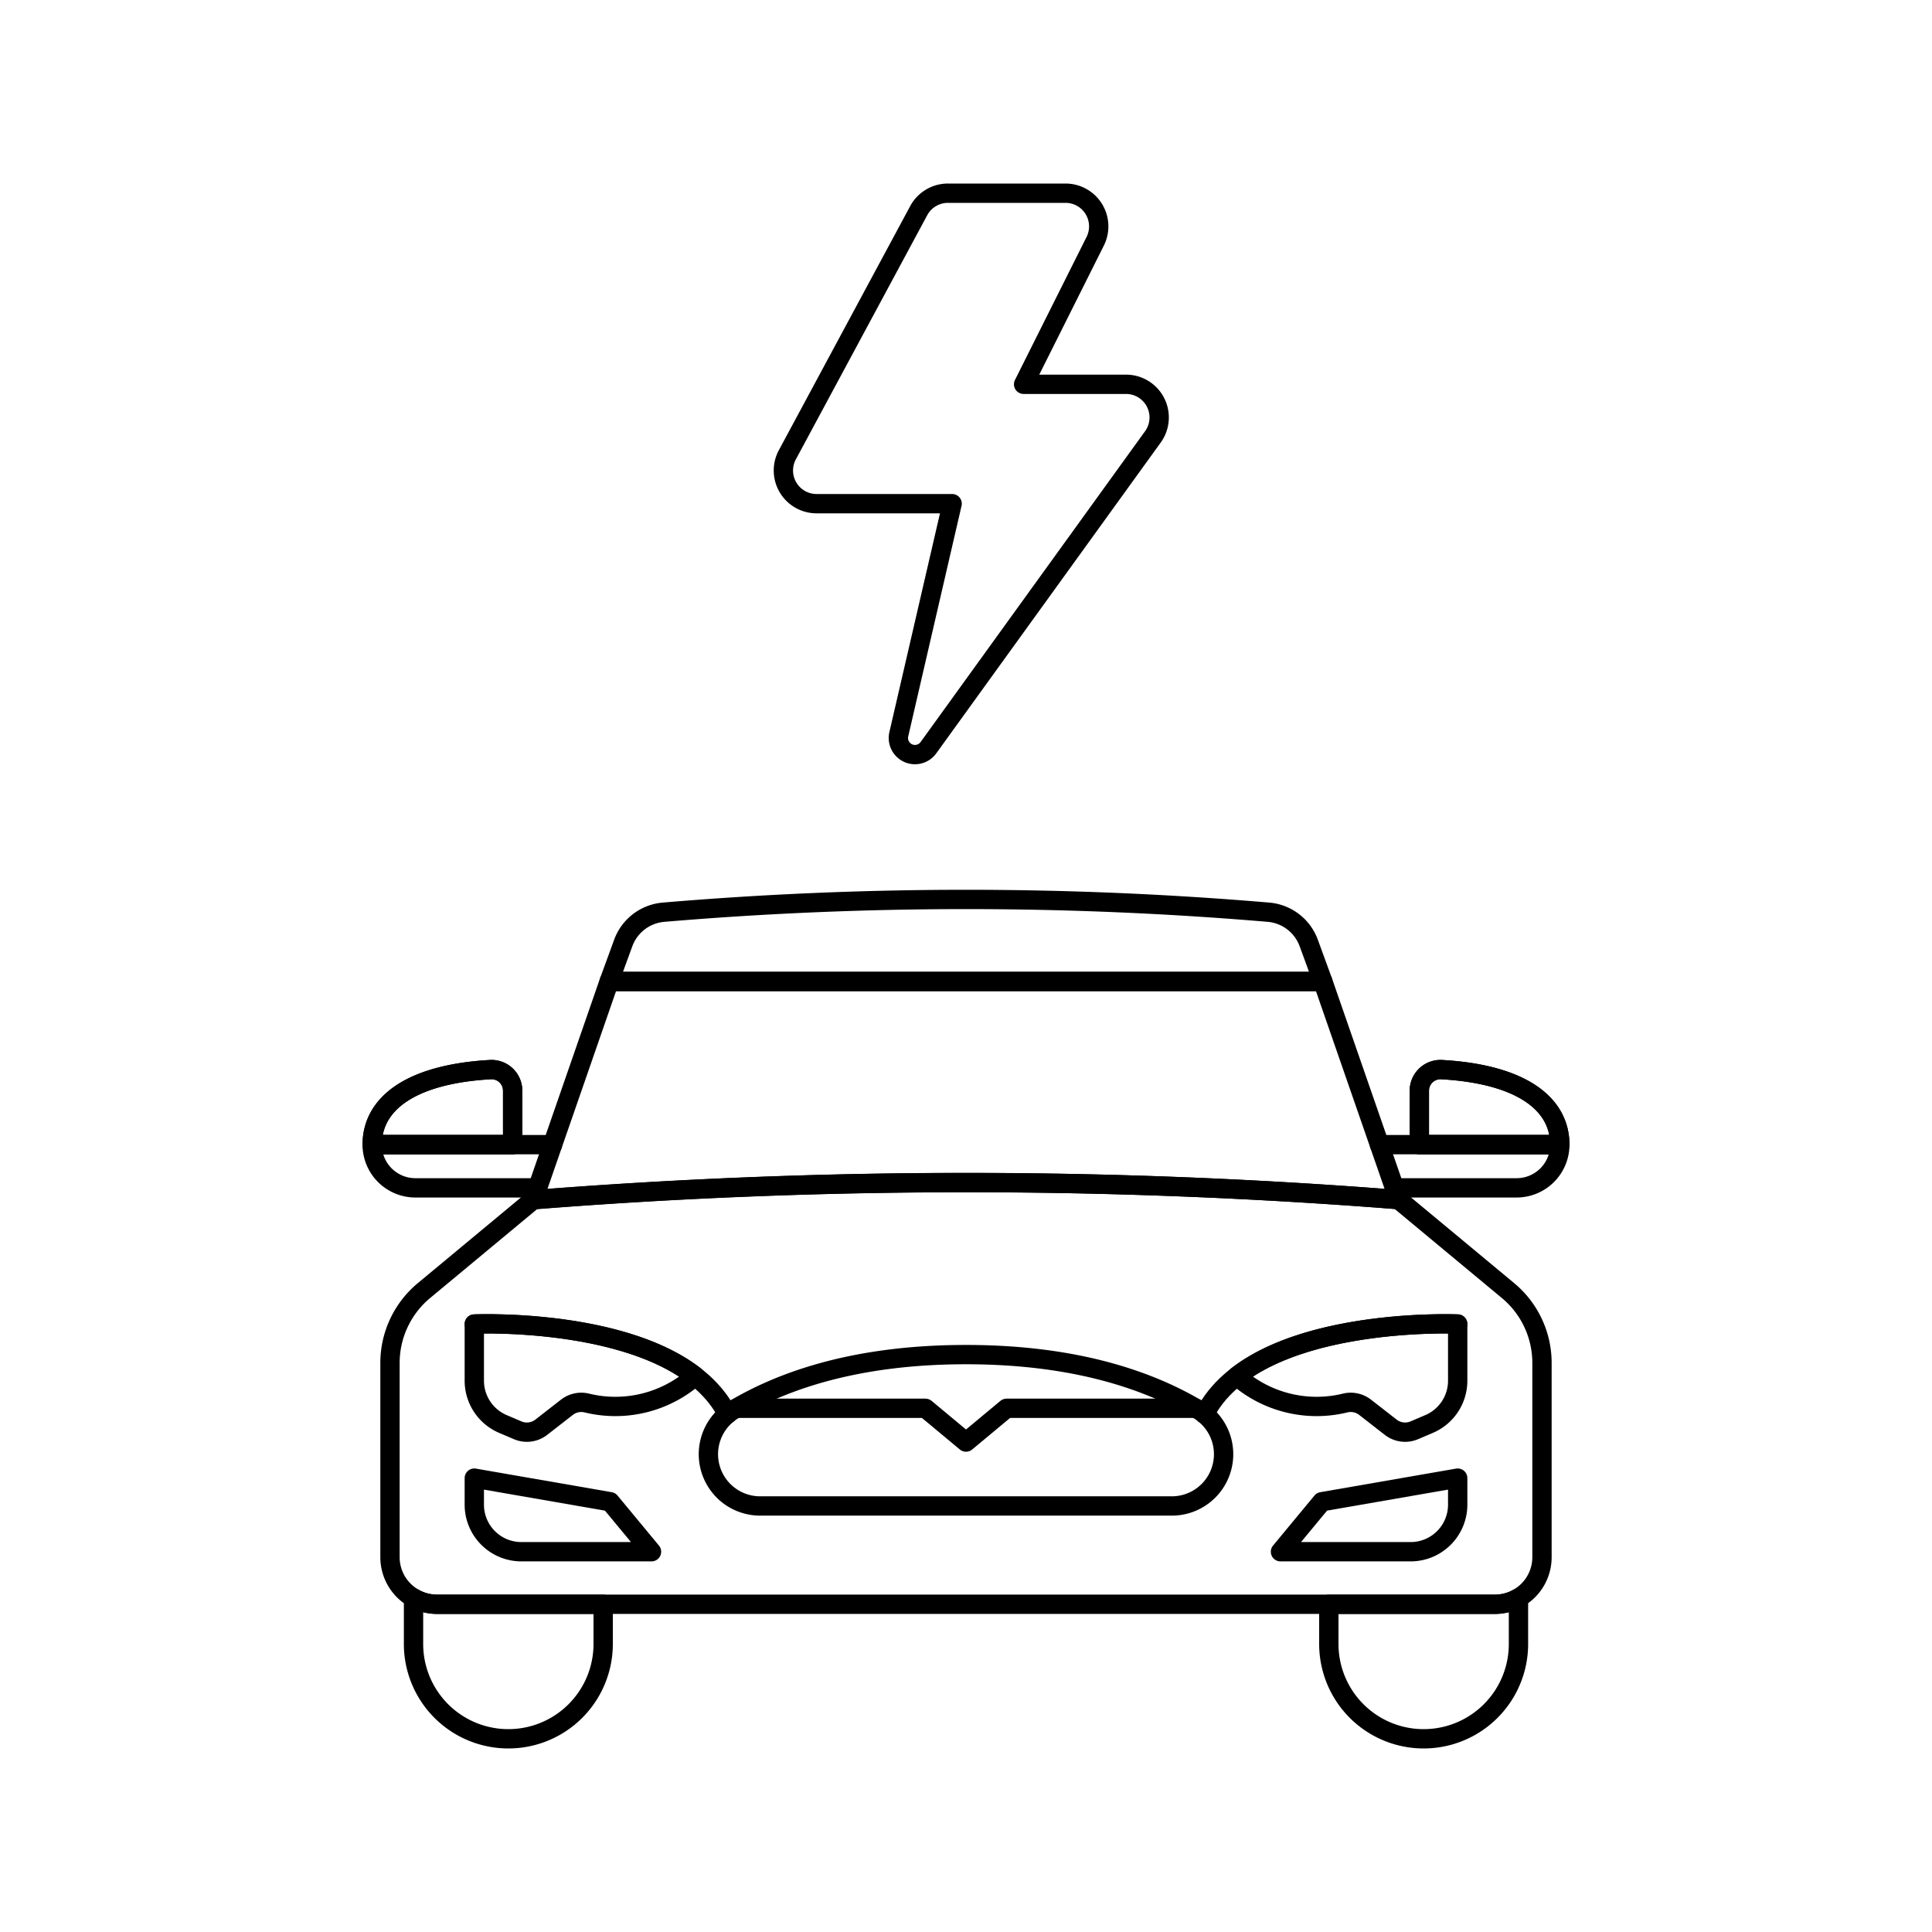 <svg xmlns="http://www.w3.org/2000/svg" viewBox="0 0 100 100" id="E-Car-3--Streamline-Ux" height="100" width="100"><desc> E Car 3 Streamline Illustration: https://streamlinehq.com </desc><path d="M27.824 61.483H21.5a2.236 2.236 0 0 1 -2.236 -2.237H28.6" fill="none" stroke="currentColor" stroke-linecap="round" stroke-linejoin="round" stroke-width="1"/><path d="M19.265 59.246c0 -2.058 1.893 -3.642 6.116 -3.883a1.093 1.093 0 0 1 1.154 1.09v2.793Z" fill="none" stroke="currentColor" stroke-linecap="round" stroke-linejoin="round" stroke-width="1"/><path d="M19.265 59.246c0 -2.058 1.893 -3.642 6.116 -3.883a1.093 1.093 0 0 1 1.154 1.09v2.793Z" fill="none" stroke="currentColor" stroke-linecap="round" stroke-linejoin="round" stroke-width="1"/><path d="M72.176 61.483H78.5a2.236 2.236 0 0 0 2.236 -2.237H71.4" fill="none" stroke="currentColor" stroke-linecap="round" stroke-linejoin="round" stroke-width="1"/><path d="M80.735 59.246c0 -2.058 -1.893 -3.642 -6.116 -3.883a1.093 1.093 0 0 0 -1.154 1.09v2.793Z" fill="none" stroke="currentColor" stroke-linecap="round" stroke-linejoin="round" stroke-width="1"/><path d="M80.735 59.246c0 -2.058 -1.893 -3.642 -6.116 -3.883a1.093 1.093 0 0 0 -1.154 1.09v2.793Z" fill="none" stroke="currentColor" stroke-linecap="round" stroke-linejoin="round" stroke-width="1"/><path d="M22.622 83.038a2.422 2.422 0 0 1 -1.218 -0.327v2.381a4.908 4.908 0 1 0 9.816 0v-2.054Z" fill="none" stroke="currentColor" stroke-linecap="round" stroke-linejoin="round" stroke-width="1"/><path d="M33.722 80.317h-6.736a2.436 2.436 0 0 1 -2.436 -2.436v-1.373l7.029 1.221Z" fill="none" stroke="currentColor" stroke-linecap="round" stroke-linejoin="round" stroke-width="1"/><path d="M77.378 83.038a2.422 2.422 0 0 0 1.218 -0.327v2.381a4.908 4.908 0 0 1 -9.816 0v-2.054Z" fill="none" stroke="currentColor" stroke-linecap="round" stroke-linejoin="round" stroke-width="1"/><path d="M66.278 80.317h6.736a2.436 2.436 0 0 0 2.436 -2.436v-1.373l-7.029 1.221Z" fill="none" stroke="currentColor" stroke-linecap="round" stroke-linejoin="round" stroke-width="1"/><path d="M67.739 48.805a2.44 2.44 0 0 0 -2.081 -1.589 185.7 185.7 0 0 0 -31.312 0 2.439 2.439 0 0 0 -2.086 1.59l-0.729 1.994h36.938Z" fill="none" stroke="currentColor" stroke-linecap="round" stroke-linejoin="round" stroke-width="1"/><path d="M72.388 62.092 68.469 50.8H31.531l-3.919 11.3a284.1 284.1 0 0 1 44.776 -0.008Z" fill="none" stroke="currentColor" stroke-linecap="round" stroke-linejoin="round" stroke-width="1"/><path d="M24.55 68.531s10.486 -0.455 13.1 4.669" fill="none" stroke="currentColor" stroke-linecap="round" stroke-linejoin="round" stroke-width="1"/><path d="M24.55 68.531s7.548 -0.328 11.429 2.7a6.22 6.22 0 0 1 -5.632 1.382 1.217 1.217 0 0 0 -1.007 0.23l-1.32 1.028a1.215 1.215 0 0 1 -1.226 0.16l-0.764 -0.326a2.434 2.434 0 0 1 -1.48 -2.24Z" fill="none" stroke="currentColor" stroke-linecap="round" stroke-linejoin="round" stroke-width="1"/><path d="M75.45 68.531s-10.486 -0.455 -13.1 4.669" fill="none" stroke="currentColor" stroke-linecap="round" stroke-linejoin="round" stroke-width="1"/><path d="M75.45 68.531s-7.548 -0.328 -11.429 2.7a6.22 6.22 0 0 0 5.632 1.382 1.217 1.217 0 0 1 1.007 0.23l1.32 1.028a1.215 1.215 0 0 0 1.226 0.16l0.764 -0.326a2.434 2.434 0 0 0 1.48 -2.24Z" fill="none" stroke="currentColor" stroke-linecap="round" stroke-linejoin="round" stroke-width="1"/><path d="m61.898 72.893 -9.798 0 -2.1 1.748 -2.1 -1.748 -9.798 0" fill="none" stroke="currentColor" stroke-linecap="round" stroke-linejoin="round" stroke-width="1"/><path d="M62.028 72.97C59.441 71.423 55.6 70.114 50 70.114s-9.441 1.309 -12.028 2.856a2.679 2.679 0 0 0 1.378 4.979h21.3a2.679 2.679 0 0 0 1.378 -4.979Z" fill="none" stroke="currentColor" stroke-linecap="round" stroke-linejoin="round" stroke-width="1"/><path d="M56.689 12.485A1.718 1.718 0 0 0 55.153 10h-6.087a1.718 1.718 0 0 0 -1.512 0.9l-6.8 12.638a1.717 1.717 0 0 0 1.512 2.532h7.016L46.523 38a0.859 0.859 0 0 0 1.533 0.7l11.618 -16.087a1.717 1.717 0 0 0 -1.392 -2.722h-5.3Z" fill="none" stroke="currentColor" stroke-linecap="round" stroke-linejoin="round" stroke-width="1"/><path d="M72.388 62.092a284.1 284.1 0 0 0 -44.776 0L21.945 66.8a4.87 4.87 0 0 0 -1.759 3.746V80.6a2.436 2.436 0 0 0 2.436 2.436h54.756a2.436 2.436 0 0 0 2.435 -2.436V70.548a4.869 4.869 0 0 0 -1.758 -3.748Z" fill="none" stroke="currentColor" stroke-linecap="round" stroke-linejoin="round" stroke-width="1"/></svg>